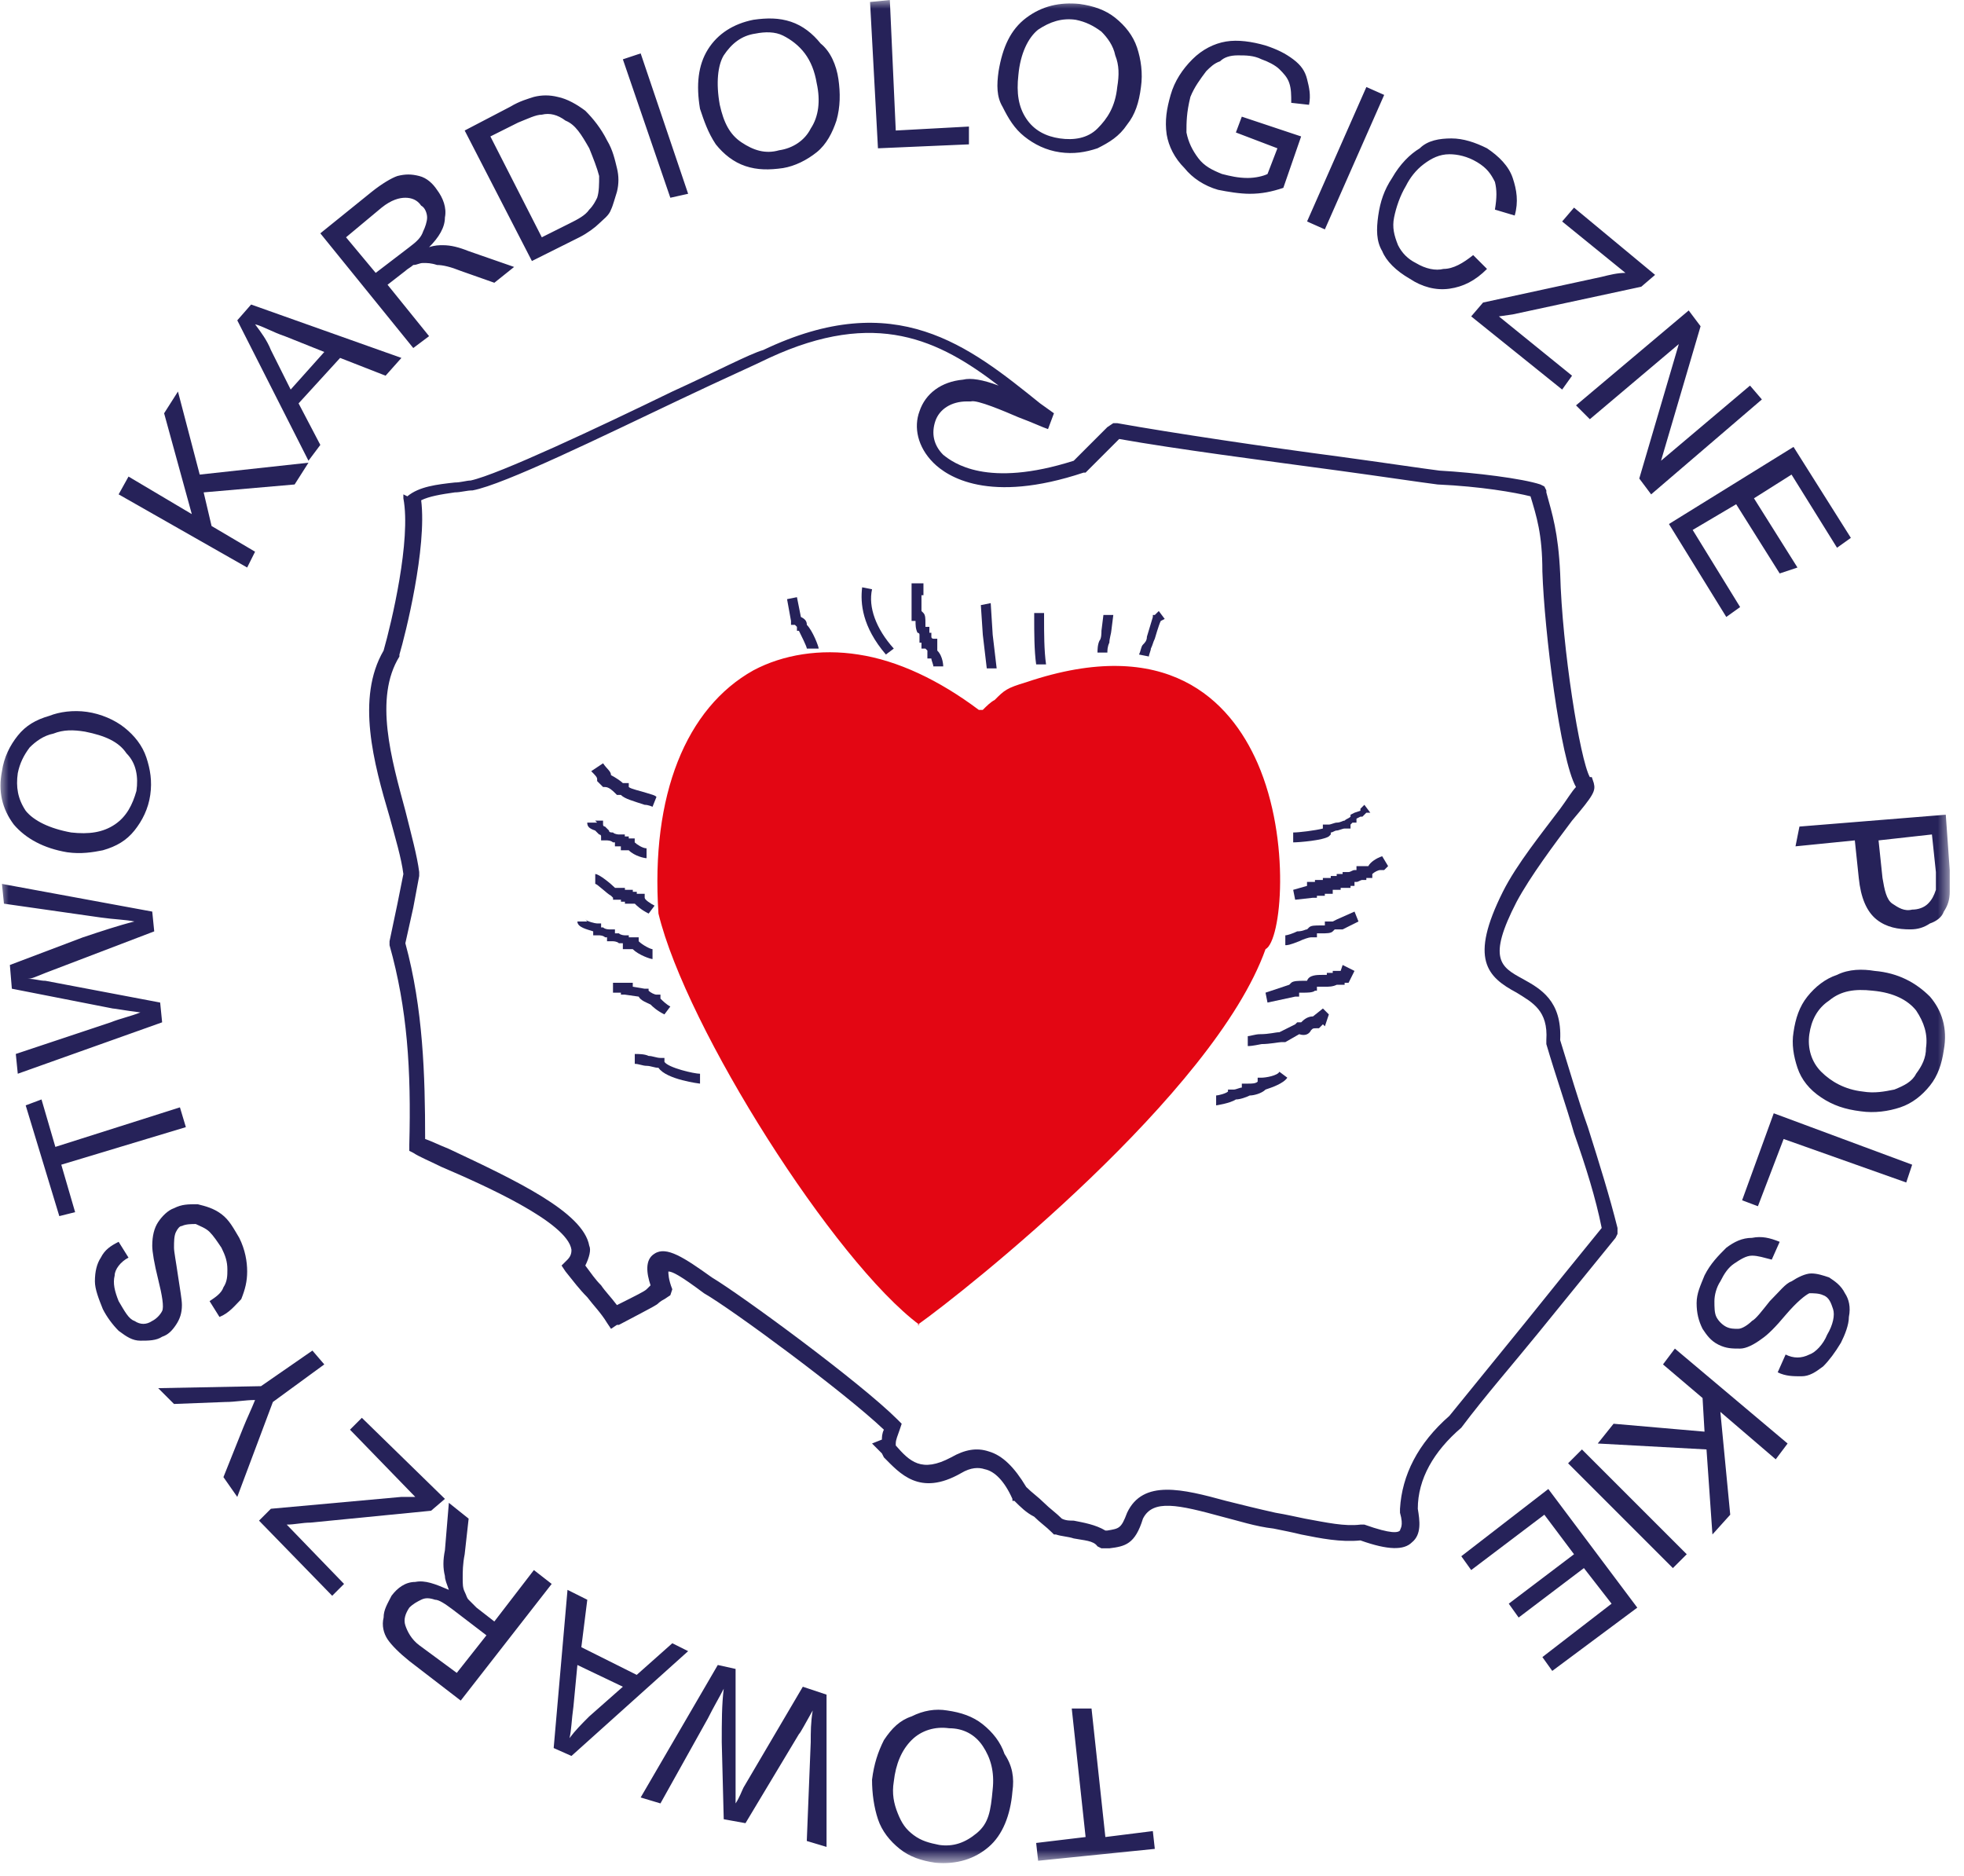 <?xml version="1.0" encoding="UTF-8"?> <svg xmlns="http://www.w3.org/2000/svg" width="112" height="107" viewBox="0 0 112 107" fill="none"><mask id="mask0_1243_420" style="mask-type:luminance" maskUnits="userSpaceOnUse" x="0" y="0" width="112" height="107"><path d="M111.3 0H0V106.226H111.3V0Z" fill="white"></path></mask><g mask="url(#mask0_1243_420)"><path d="M92.241 70.028C91.79 68.224 91.227 66.419 90.55 64.277C89.986 62.698 89.535 61.119 88.971 59.315C89.084 57.06 87.844 56.383 86.829 55.819C85.588 55.143 84.799 54.692 86.49 51.421C87.28 49.955 88.633 48.151 89.648 46.798C90.888 45.332 91.001 45.106 90.888 44.655L90.775 44.317H90.663C90.099 43.302 89.084 36.987 88.971 32.702C88.859 30.334 88.52 29.319 88.182 28.079V27.966L88.069 27.741L87.844 27.628C86.829 27.29 84.122 26.951 82.093 26.838C81.19 26.726 78.935 26.387 76.454 26.049C72.169 25.485 66.869 24.696 63.712 24.132H63.486L63.148 24.358C62.697 24.809 62.358 25.147 62.02 25.485C61.682 25.823 61.456 26.049 61.231 26.275C56.269 27.853 54.352 26.387 53.788 25.936C53.224 25.372 53.112 24.696 53.337 24.019C53.563 23.343 54.239 22.892 55.141 22.892H55.254H55.367C55.705 22.779 57.284 23.455 58.073 23.794C58.975 24.132 59.426 24.358 59.765 24.47L60.103 23.568L59.314 23.004C55.254 19.734 51.082 16.351 43.526 19.96C42.737 20.185 40.82 21.2 38.339 22.328C34.167 24.358 28.416 27.064 26.837 27.402C26.612 27.402 26.273 27.515 25.935 27.515C24.92 27.628 23.905 27.741 23.229 28.304L23.003 28.192V28.417C23.454 30.785 22.326 35.521 21.875 37.1C20.297 39.806 21.312 43.528 22.214 46.572C22.552 47.813 22.89 48.941 23.003 49.843L22.665 51.534L22.214 53.677V53.789V53.902C23.229 57.511 23.454 61.007 23.341 65.292V65.63L23.567 65.743C23.905 65.968 24.469 66.194 25.146 66.532C27.514 67.547 32.363 69.689 32.588 71.268C32.588 71.381 32.588 71.606 32.363 71.832L32.024 72.17L32.25 72.509C32.701 73.072 33.039 73.523 33.49 73.975C33.829 74.426 34.28 74.877 34.618 75.441L34.844 75.779L35.182 75.553H35.295C37.437 74.426 37.437 74.426 37.55 74.313C37.55 74.313 37.663 74.2 37.888 74.087L38.227 73.862L38.339 73.523C38.114 72.96 38.114 72.621 38.114 72.509C38.339 72.509 38.79 72.734 40.144 73.749C41.722 74.651 48.15 79.387 50.405 81.53C50.292 81.755 50.292 81.981 50.292 82.094L49.729 82.319L50.292 82.883L50.405 83.109C51.307 84.011 52.435 85.364 54.803 84.011C55.367 83.672 55.818 83.672 56.156 83.785C56.72 83.898 57.284 84.462 57.735 85.477V85.59H57.848C58.186 85.928 58.524 86.266 58.975 86.492C59.314 86.83 59.652 87.055 59.99 87.394L60.103 87.507H60.216C60.554 87.619 60.892 87.619 61.231 87.732C61.795 87.845 62.358 87.845 62.584 88.183L62.809 88.296H63.035C63.148 88.296 63.261 88.296 63.261 88.296C64.163 88.183 64.727 88.07 65.178 86.604C65.741 85.477 67.207 85.815 69.688 86.492C70.59 86.717 71.605 87.055 72.62 87.168C73.184 87.281 73.748 87.394 74.199 87.507C75.326 87.732 76.454 87.958 77.582 87.845C79.161 88.409 80.063 88.409 80.514 87.958C81.078 87.507 80.965 86.717 80.852 86.04C80.852 84.349 81.754 82.77 83.333 81.417C84.686 79.613 86.265 77.809 87.731 76.004C89.197 74.2 90.663 72.396 92.129 70.592L92.241 70.366V70.028ZM87.054 75.328C85.588 77.132 84.122 78.936 82.656 80.74C80.852 82.319 79.95 84.124 79.837 86.04V86.153V86.266C80.063 87.055 79.837 87.168 79.837 87.281C79.724 87.394 79.386 87.507 77.807 86.943H77.695H77.582C76.68 87.055 75.665 86.83 74.424 86.604C73.861 86.492 73.409 86.379 72.733 86.266C71.718 86.04 70.816 85.815 69.914 85.59C67.433 84.913 65.178 84.349 64.275 86.266C63.937 87.168 63.824 87.168 63.148 87.281H63.035C62.471 86.943 61.795 86.83 61.231 86.717C61.005 86.717 60.78 86.717 60.554 86.604C60.216 86.266 59.878 86.04 59.539 85.702C59.201 85.364 58.863 85.138 58.524 84.8C57.848 83.672 57.171 82.996 56.382 82.77C55.705 82.545 55.029 82.657 54.239 83.109C52.548 84.011 51.871 83.334 51.082 82.432V82.319C51.082 82.094 51.195 81.868 51.307 81.53L51.42 81.192L51.195 80.966C49.052 78.823 42.286 73.862 40.595 72.847C39.016 71.719 38.001 71.043 37.324 71.494C36.761 71.832 36.873 72.621 37.099 73.298C36.986 73.411 36.986 73.411 36.873 73.523C36.761 73.636 36.309 73.862 35.182 74.426C34.844 73.975 34.505 73.636 34.28 73.298C33.941 72.96 33.716 72.621 33.378 72.17C33.603 71.719 33.716 71.268 33.603 71.043C33.265 69.126 29.431 67.321 25.597 65.517C25.033 65.292 24.582 65.066 24.244 64.953C24.244 61.345 24.131 57.511 23.116 53.789L23.567 51.76L23.905 49.955V49.843V49.73C23.793 48.828 23.454 47.587 23.116 46.234C22.326 43.302 21.312 39.806 22.778 37.438V37.326C23.116 36.198 24.356 31.236 24.018 28.53C24.469 28.304 25.146 28.192 25.935 28.079C26.273 28.079 26.612 27.966 26.95 27.966C28.754 27.628 34.28 24.921 38.79 22.779C41.158 21.651 43.188 20.749 43.865 20.411C49.954 17.592 53.563 19.396 56.946 21.989C56.044 21.651 55.367 21.538 54.916 21.651C53.675 21.764 52.773 22.441 52.435 23.455C52.097 24.358 52.322 25.485 53.224 26.387C54.014 27.177 56.382 28.755 61.795 26.951H61.907L62.02 26.838C62.246 26.613 62.471 26.387 62.809 26.049C63.148 25.711 63.486 25.372 63.824 25.034C66.982 25.598 72.169 26.275 76.341 26.838C78.822 27.177 81.078 27.515 81.98 27.628C84.461 27.741 86.378 28.079 87.28 28.304C87.618 29.432 87.956 30.447 87.956 32.59C88.069 35.972 88.971 43.302 89.873 44.881C89.648 45.106 89.309 45.67 88.971 46.121C87.956 47.475 86.49 49.279 85.701 50.858C83.784 54.692 84.799 55.706 86.49 56.609C87.392 57.172 88.295 57.623 88.182 59.315V59.428V59.541C88.746 61.458 89.309 63.036 89.761 64.615C90.437 66.532 91.001 68.336 91.339 70.028C89.873 71.832 88.407 73.636 87.054 75.328Z" fill="#262259"></path></g><mask id="mask1_1243_420" style="mask-type:luminance" maskUnits="userSpaceOnUse" x="0" y="0" width="112" height="107"><path d="M111.3 0H0V106.226H111.3V0Z" fill="white"></path></mask><g mask="url(#mask1_1243_420)"><path d="M78.144 46.347L77.806 45.896L77.693 46.008L77.58 46.121V46.234L77.242 46.347L77.016 46.46V46.572C76.903 46.685 76.791 46.685 76.678 46.798C76.565 46.798 76.453 46.911 76.227 46.911C76.114 46.911 75.889 47.023 75.776 47.023H75.438C75.438 47.023 75.438 47.136 75.438 47.249C74.987 47.362 74.084 47.474 73.746 47.474V48.038C74.084 48.038 75.438 47.925 75.776 47.7L75.889 47.587V47.474C76.001 47.474 76.114 47.362 76.227 47.362C76.34 47.362 76.565 47.249 76.678 47.249H77.016C77.016 47.249 77.016 47.136 77.016 47.023L77.129 46.911H77.355C77.355 46.911 77.355 46.798 77.355 46.685L77.58 46.572H77.693L77.806 46.46L77.918 46.347H78.144Z" fill="#262259"></path></g><mask id="mask2_1243_420" style="mask-type:luminance" maskUnits="userSpaceOnUse" x="0" y="0" width="112" height="107"><path d="M111.3 0H0V106.226H111.3V0Z" fill="white"></path></mask><g mask="url(#mask2_1243_420)"><path d="M78.821 48.828C78.482 48.941 78.144 49.166 78.031 49.392H77.693H77.355V49.617H77.242C77.129 49.617 77.016 49.73 76.903 49.73H76.565V49.843H76.227V49.956H76.114H75.889V50.068H75.776H75.438V50.181H75.325H74.987V50.294H74.874H74.535V50.519L73.746 50.745L73.859 51.309L74.874 51.196H75.099V51.083H75.212H75.55V50.97H75.663H76.001V50.745H76.114H76.453V50.632H76.678H77.016V50.519H77.242V50.294H77.355C77.467 50.294 77.58 50.181 77.693 50.181H77.918V50.068H78.031H78.257V49.843C78.37 49.73 78.595 49.617 78.708 49.617H78.933L79.046 49.505L79.159 49.392L78.821 48.828Z" fill="#262259"></path></g><mask id="mask3_1243_420" style="mask-type:luminance" maskUnits="userSpaceOnUse" x="0" y="0" width="112" height="107"><path d="M111.3 0H0V106.226H111.3V0Z" fill="white"></path></mask><g mask="url(#mask3_1243_420)"><path d="M77.469 52.549L77.244 51.985L76.229 52.436L76.003 52.549H75.891H75.552V52.775H75.327C74.988 52.775 74.763 52.775 74.65 52.888L74.537 53C74.424 53 74.312 53.113 73.974 53.113C73.748 53.226 73.41 53.339 73.297 53.339V53.902C73.41 53.902 73.522 53.902 74.086 53.677C74.312 53.564 74.65 53.451 74.763 53.451H75.101C75.101 53.451 75.101 53.339 75.101 53.226C75.214 53.226 75.214 53.226 75.327 53.226C75.665 53.226 75.891 53.226 76.003 53.113L76.116 53H76.342H76.567L77.469 52.549Z" fill="#262259"></path></g><mask id="mask4_1243_420" style="mask-type:luminance" maskUnits="userSpaceOnUse" x="0" y="0" width="112" height="107"><path d="M111.3 0H0V106.226H111.3V0Z" fill="white"></path></mask><g mask="url(#mask4_1243_420)"><path d="M76.566 55.03L76.453 55.368H76.34H76.002V55.481H75.889H75.664V55.594C75.551 55.594 75.551 55.594 75.438 55.594C75.1 55.594 74.649 55.594 74.536 55.932C74.423 55.932 74.423 55.932 74.311 55.932C74.085 55.932 73.747 55.932 73.634 56.045L73.521 56.158L72.168 56.609L72.281 57.173L73.859 56.834H74.085V56.609H74.311C74.536 56.609 74.874 56.609 74.987 56.496H75.1V56.383V56.27C75.213 56.27 75.438 56.27 75.551 56.27C75.776 56.27 76.002 56.27 76.228 56.158H76.453H76.679V56.045H76.904L77.017 55.819L77.242 55.368L76.566 55.03Z" fill="#262259"></path></g><mask id="mask5_1243_420" style="mask-type:luminance" maskUnits="userSpaceOnUse" x="0" y="0" width="112" height="107"><path d="M111.3 0H0V106.226H111.3V0Z" fill="white"></path></mask><g mask="url(#mask5_1243_420)"><path d="M75.78 57.849L75.441 57.511L74.877 57.962C74.539 57.962 74.314 58.187 74.201 58.3C74.201 58.3 74.201 58.3 74.088 58.3H73.975L73.863 58.413L72.96 58.864C72.735 58.864 72.397 58.977 71.833 58.977C71.607 58.977 71.269 59.09 71.156 59.09V59.653C71.269 59.653 71.382 59.653 71.946 59.541C72.397 59.541 72.96 59.428 73.073 59.428H73.186H73.299L74.088 58.977C74.427 59.09 74.652 58.977 74.765 58.751C74.877 58.638 74.877 58.638 75.103 58.638H75.216L75.329 58.526L75.441 58.413L75.554 58.526L75.78 57.849Z" fill="#262259"></path></g><mask id="mask6_1243_420" style="mask-type:luminance" maskUnits="userSpaceOnUse" x="0" y="0" width="112" height="107"><path d="M111.3 0H0V106.226H111.3V0Z" fill="white"></path></mask><g mask="url(#mask6_1243_420)"><path d="M73.411 61.457L72.96 61.119C72.847 61.345 72.171 61.457 71.945 61.457H71.72C71.72 61.457 71.72 61.57 71.72 61.683C71.607 61.796 71.381 61.796 71.156 61.796H70.817V62.021C70.705 62.021 70.479 62.134 70.367 62.134H70.028V62.247C69.915 62.36 69.464 62.472 69.352 62.472V63.036C69.352 63.036 70.141 62.923 70.479 62.698C70.705 62.698 71.043 62.585 71.269 62.472C71.494 62.472 71.945 62.36 72.171 62.134C72.509 62.021 73.186 61.796 73.411 61.457Z" fill="#262259"></path></g><mask id="mask7_1243_420" style="mask-type:luminance" maskUnits="userSpaceOnUse" x="0" y="0" width="112" height="107"><path d="M111.3 0H0V106.226H111.3V0Z" fill="white"></path></mask><g mask="url(#mask7_1243_420)"><path d="M66.419 35.296L66.081 34.845L65.855 35.07H65.743V35.183L65.404 36.311C65.404 36.536 65.291 36.649 65.179 36.762C65.066 36.874 65.066 37.1 64.953 37.326L65.517 37.438C65.517 37.326 65.63 37.1 65.63 36.987C65.743 36.762 65.743 36.649 65.855 36.423C65.855 36.423 66.081 35.634 66.194 35.409L66.419 35.296Z" fill="#262259"></path></g><mask id="mask8_1243_420" style="mask-type:luminance" maskUnits="userSpaceOnUse" x="0" y="0" width="112" height="107"><path d="M111.3 0H0V106.226H111.3V0Z" fill="white"></path></mask><g mask="url(#mask8_1243_420)"><path d="M63.15 37.213C63.15 37.1 63.15 36.875 63.263 36.649C63.263 36.423 63.375 36.085 63.375 35.972L63.488 35.07H62.924L62.812 35.972C62.812 36.085 62.812 36.423 62.699 36.536C62.586 36.762 62.586 37.1 62.586 37.213H63.15Z" fill="#262259"></path></g><mask id="mask9_1243_420" style="mask-type:luminance" maskUnits="userSpaceOnUse" x="0" y="0" width="112" height="107"><path d="M111.3 0H0V106.226H111.3V0Z" fill="white"></path></mask><g mask="url(#mask9_1243_420)"><path d="M59.653 37.889C59.54 37.1 59.54 36.085 59.54 35.296V34.958H58.977V35.183C58.977 36.085 58.977 37.1 59.089 37.889H59.653Z" fill="#262259"></path></g><mask id="mask10_1243_420" style="mask-type:luminance" maskUnits="userSpaceOnUse" x="0" y="0" width="112" height="107"><path d="M111.3 0H0V106.226H111.3V0Z" fill="white"></path></mask><g mask="url(#mask10_1243_420)"><path d="M56.836 38.115L56.61 36.198L56.497 34.394L55.934 34.507L56.046 36.198L56.272 38.115H56.836Z" fill="#262259"></path></g><mask id="mask11_1243_420" style="mask-type:luminance" maskUnits="userSpaceOnUse" x="0" y="0" width="112" height="107"><path d="M111.3 0H0V106.226H111.3V0Z" fill="white"></path></mask><g mask="url(#mask11_1243_420)"><path d="M53.789 38.002C53.789 38.002 53.789 37.438 53.45 37.1V36.762V36.424H53.225C53.225 36.424 53.112 36.424 53.112 36.311V36.198V36.085H52.999V35.747H52.774C52.774 35.634 52.774 35.521 52.774 35.521C52.774 35.296 52.774 35.07 52.661 34.958L52.548 34.845V33.943H52.661V33.604V33.266H52.097H51.984V33.604V35.07V35.409H52.21C52.21 35.634 52.21 35.86 52.323 36.085C52.323 36.085 52.435 36.085 52.435 36.198V36.311V36.649H52.548V36.987H52.774C52.774 36.987 52.774 36.987 52.886 37.1V37.213V37.551H53.112C53.112 37.664 53.225 37.889 53.225 38.002H53.789Z" fill="#262259"></path></g><mask id="mask12_1243_420" style="mask-type:luminance" maskUnits="userSpaceOnUse" x="0" y="0" width="112" height="107"><path d="M111.3 0H0V106.226H111.3V0Z" fill="white"></path></mask><g mask="url(#mask12_1243_420)"><path d="M50.97 36.987C49.955 35.859 49.504 34.619 49.73 33.604L49.166 33.492C49.053 34.394 49.166 35.747 50.519 37.325L50.97 36.987Z" fill="#262259"></path></g><mask id="mask13_1243_420" style="mask-type:luminance" maskUnits="userSpaceOnUse" x="0" y="0" width="112" height="107"><path d="M111.3 0H0V106.226H111.3V0Z" fill="white"></path></mask><g mask="url(#mask13_1243_420)"><path d="M46.687 36.987C46.687 36.875 46.349 35.972 46.011 35.634C46.011 35.409 45.898 35.296 45.672 35.183L45.447 34.055L44.883 34.168L45.108 35.409V35.634H45.334L45.447 35.747V35.972H45.559C45.672 36.198 46.011 36.875 46.011 36.987H46.687Z" fill="#262259"></path></g><mask id="mask14_1243_420" style="mask-type:luminance" maskUnits="userSpaceOnUse" x="0" y="0" width="112" height="107"><path d="M111.3 0H0V106.226H111.3V0Z" fill="white"></path></mask><g mask="url(#mask14_1243_420)"><path d="M36.872 45.219C36.534 45.107 35.97 44.994 35.857 44.881V44.656H35.632H35.519C35.406 44.543 35.068 44.317 34.843 44.204C34.843 43.979 34.617 43.866 34.391 43.528L33.715 43.979C33.94 44.204 34.053 44.317 34.053 44.43V44.543L34.166 44.656L34.279 44.768L34.391 44.881H34.504C34.73 44.881 34.955 45.107 35.068 45.219L35.181 45.332H35.294H35.406C35.632 45.558 36.083 45.67 36.76 45.896C36.985 45.896 37.211 46.009 37.211 46.009L37.436 45.445C37.323 45.332 37.211 45.332 36.872 45.219Z" fill="#262259"></path></g><mask id="mask15_1243_420" style="mask-type:luminance" maskUnits="userSpaceOnUse" x="0" y="0" width="112" height="107"><path d="M111.3 0H0V106.226H111.3V0Z" fill="white"></path></mask><g mask="url(#mask15_1243_420)"><path d="M36.195 48.038V47.813H35.856V47.7H35.631V47.587H35.292C35.292 47.587 35.067 47.587 34.954 47.474C34.842 47.474 34.729 47.474 34.729 47.362C34.616 47.249 34.616 47.249 34.503 47.136C34.503 47.136 34.39 47.136 34.39 47.023V46.798H34.052H33.939L34.052 46.911H33.488C33.488 47.136 33.601 47.249 33.939 47.362C34.052 47.474 34.052 47.474 34.165 47.587C34.165 47.587 34.278 47.587 34.278 47.7V47.925H34.616C34.616 47.925 34.842 47.925 34.954 48.038C35.067 48.038 35.067 48.038 35.067 48.038V48.264H35.405V48.489H35.744H35.856C36.195 48.828 36.758 48.94 36.871 48.94V48.377C36.646 48.377 36.307 48.151 36.195 48.038Z" fill="#262259"></path></g><mask id="mask16_1243_420" style="mask-type:luminance" maskUnits="userSpaceOnUse" x="0" y="0" width="112" height="107"><path d="M111.3 0H0V106.226H111.3V0Z" fill="white"></path></mask><g mask="url(#mask16_1243_420)"><path d="M36.652 50.97H36.313V50.857H36.088V50.745H35.75H35.637V50.632H35.298H35.073C34.847 50.406 34.171 49.843 33.945 49.843V50.406C34.058 50.406 34.622 50.97 34.847 51.083L34.96 51.196V51.309H35.298H35.411V51.421H35.637V51.534H36.088H36.201C36.313 51.647 36.539 51.872 36.99 52.098L37.328 51.647C37.103 51.534 36.764 51.309 36.764 51.196V50.97H36.652Z" fill="#262259"></path></g><mask id="mask17_1243_420" style="mask-type:luminance" maskUnits="userSpaceOnUse" x="0" y="0" width="112" height="107"><path d="M111.3 0H0V106.226H111.3V0Z" fill="white"></path></mask><g mask="url(#mask17_1243_420)"><path d="M36.422 53.677V53.451H36.196H35.858V53.338H35.632C35.632 53.338 35.407 53.338 35.294 53.226C35.181 53.226 35.181 53.226 35.068 53.226V53H34.73C34.73 53 34.505 53 34.392 52.887C34.279 52.887 34.279 52.887 34.279 52.887V52.662H34.053C33.941 52.662 33.49 52.549 33.377 52.436L33.49 52.549H32.926C32.926 52.887 33.49 53 33.828 53.113V53.338H34.166C34.166 53.338 34.392 53.338 34.505 53.451C34.617 53.451 34.617 53.451 34.617 53.451V53.677H34.956C34.956 53.677 35.181 53.677 35.294 53.789C35.407 53.789 35.407 53.789 35.519 53.789V54.128H35.858H36.083C36.422 54.466 37.098 54.692 37.211 54.692V54.128C37.098 54.128 36.647 53.902 36.422 53.677Z" fill="#262259"></path></g><mask id="mask18_1243_420" style="mask-type:luminance" maskUnits="userSpaceOnUse" x="0" y="0" width="112" height="107"><path d="M111.3 0H0V106.226H111.3V0Z" fill="white"></path></mask><g mask="url(#mask18_1243_420)"><path d="M37.663 56.947V56.721H37.438C37.325 56.721 37.1 56.608 36.987 56.496V56.383H36.761L36.085 56.27V56.045H35.746H34.957V56.608H35.408V56.721H35.634L36.423 56.834C36.536 57.06 36.874 57.172 37.1 57.285C37.212 57.398 37.438 57.623 37.889 57.849L38.227 57.398C38.002 57.285 37.776 57.06 37.663 56.947Z" fill="#262259"></path></g><mask id="mask19_1243_420" style="mask-type:luminance" maskUnits="userSpaceOnUse" x="0" y="0" width="112" height="107"><path d="M111.3 0H0V106.226H111.3V0Z" fill="white"></path></mask><g mask="url(#mask19_1243_420)"><path d="M37.891 60.556V60.33H37.665C37.44 60.33 37.214 60.217 36.989 60.217C36.763 60.105 36.425 60.105 36.199 60.105V60.668C36.425 60.668 36.65 60.781 36.876 60.781C37.101 60.781 37.327 60.894 37.552 60.894C38.004 61.571 39.92 61.796 39.92 61.796V61.232C39.582 61.232 38.116 60.894 37.891 60.556Z" fill="#262259"></path></g><mask id="mask20_1243_420" style="mask-type:luminance" maskUnits="userSpaceOnUse" x="0" y="0" width="112" height="107"><path d="M111.3 0H0V106.226H111.3V0Z" fill="white"></path></mask><g mask="url(#mask20_1243_420)"><path fill-rule="evenodd" clip-rule="evenodd" d="M62.246 97.43L63.035 104.76L65.742 104.421L65.855 105.436L59.201 106.113L59.089 105.098L61.908 104.76L61.118 97.43H62.246ZM57.735 102.166C57.623 103.519 57.172 104.647 56.382 105.323C55.593 106 54.578 106.338 53.337 106.226C52.548 106.113 51.871 105.887 51.308 105.436C50.744 104.985 50.293 104.421 50.067 103.745C49.842 103.068 49.729 102.279 49.729 101.489C49.842 100.587 50.067 99.911 50.406 99.234C50.857 98.557 51.308 98.106 51.984 97.881C52.661 97.543 53.337 97.43 54.014 97.543C54.803 97.655 55.48 97.881 56.044 98.332C56.608 98.783 57.059 99.347 57.284 100.023C57.735 100.7 57.848 101.377 57.735 102.166ZM56.608 102.053C56.72 101.038 56.495 100.249 56.044 99.572C55.593 98.896 54.916 98.557 54.127 98.557C53.337 98.445 52.548 98.67 51.984 99.234C51.42 99.798 51.082 100.587 50.969 101.602C50.857 102.279 50.969 102.843 51.195 103.406C51.42 103.97 51.646 104.309 52.097 104.647C52.548 104.985 52.999 105.098 53.563 105.211C54.352 105.323 55.029 105.098 55.706 104.534C56.382 103.97 56.495 103.294 56.608 102.053ZM47.135 96.64V105.323L46.008 104.985L46.233 99.347C46.233 98.783 46.233 98.219 46.346 97.543C45.895 98.332 45.669 98.783 45.557 98.896L42.512 103.97L41.272 103.745L41.159 99.347C41.159 98.219 41.159 97.204 41.272 96.302C41.046 96.753 40.708 97.317 40.369 97.994L37.663 102.843L36.535 102.504L40.933 94.949L41.948 95.174V101.828V102.843C42.174 102.504 42.286 102.166 42.399 101.94L45.782 96.189L47.135 96.64ZM39.242 94.16L32.589 100.136L31.574 99.685L32.363 90.664L33.491 91.228L33.152 93.934L36.31 95.513L38.34 93.709L39.242 94.16ZM35.52 96.189L32.927 94.949L32.701 97.317C32.589 98.106 32.589 98.67 32.476 99.121C32.814 98.67 33.152 98.332 33.603 97.881L35.52 96.189ZM31.461 90.326L26.274 96.979L23.342 94.723C22.778 94.272 22.327 93.821 22.101 93.483C21.876 93.145 21.763 92.694 21.876 92.243C21.876 91.791 22.101 91.453 22.327 91.002C22.665 90.551 23.116 90.213 23.68 90.213C24.244 90.1 24.808 90.326 25.597 90.664C25.484 90.326 25.372 90.1 25.372 89.874C25.259 89.423 25.259 88.972 25.372 88.409L25.597 85.702L26.725 86.604L26.499 88.634C26.386 89.198 26.386 89.649 26.386 89.987C26.386 90.326 26.386 90.551 26.499 90.777C26.612 91.002 26.612 91.115 26.725 91.228C26.837 91.34 26.95 91.453 27.176 91.679L28.191 92.468L30.446 89.536L31.461 90.326ZM27.74 93.257L25.823 91.791C25.372 91.453 25.033 91.228 24.808 91.228C24.469 91.115 24.244 91.115 24.018 91.228C23.793 91.34 23.567 91.453 23.342 91.679C23.116 92.017 23.003 92.355 23.116 92.694C23.229 93.032 23.454 93.483 23.905 93.821L26.048 95.4L27.74 93.257ZM25.372 85.477L24.582 86.153L17.703 86.83C17.252 86.83 16.801 86.943 16.35 86.943L19.62 90.326L18.944 91.002L14.771 86.717L15.448 86.04L22.891 85.364H23.68L19.959 81.53L20.635 80.853L25.372 85.477ZM18.493 77.808L15.561 79.951L13.531 85.364L12.742 84.236L13.869 81.417C14.095 80.853 14.32 80.402 14.546 79.838C13.982 79.838 13.418 79.951 12.854 79.951L9.923 80.064L9.02 79.162L14.884 79.049L17.816 77.019L18.493 77.808ZM12.516 75.102L11.952 74.2C12.291 73.975 12.629 73.749 12.742 73.411C12.967 73.072 12.967 72.734 12.967 72.396C12.967 71.945 12.854 71.606 12.629 71.155C12.403 70.817 12.178 70.479 11.952 70.253C11.727 70.028 11.389 69.915 11.163 69.802C10.937 69.802 10.599 69.802 10.374 69.915C10.261 69.915 10.148 70.028 10.035 70.253C9.923 70.479 9.923 70.817 9.923 71.155C9.923 71.381 10.035 71.945 10.148 72.734C10.261 73.523 10.374 74.087 10.374 74.425C10.374 74.877 10.261 75.215 10.035 75.553C9.81 75.891 9.584 76.117 9.246 76.23C8.908 76.455 8.457 76.455 8.006 76.455C7.554 76.455 7.216 76.23 6.765 75.891C6.427 75.553 6.089 75.102 5.863 74.651C5.637 74.087 5.412 73.523 5.412 73.072C5.412 72.508 5.525 72.057 5.75 71.719C5.976 71.268 6.314 71.043 6.765 70.817L7.329 71.719C6.878 71.945 6.54 72.396 6.54 72.734C6.427 73.185 6.54 73.636 6.765 74.2C7.103 74.764 7.329 75.215 7.667 75.328C8.006 75.553 8.344 75.553 8.682 75.328C8.908 75.215 9.133 74.989 9.246 74.764C9.359 74.538 9.246 73.862 9.02 72.96C8.795 72.057 8.682 71.381 8.682 71.043C8.682 70.479 8.795 70.028 9.02 69.689C9.246 69.351 9.584 69.013 9.923 68.9C10.374 68.674 10.712 68.674 11.276 68.674C11.727 68.787 12.178 68.9 12.629 69.238C13.08 69.577 13.306 70.028 13.644 70.591C13.982 71.268 14.095 71.945 14.095 72.508C14.095 73.072 13.982 73.523 13.757 74.087C13.418 74.425 13.08 74.877 12.516 75.102ZM10.599 64.277L3.495 66.419L4.284 69.126L3.382 69.351L1.465 63.036L2.367 62.698L3.157 65.404L10.261 63.149L10.599 64.277ZM9.246 58.3L1.014 61.232L0.901 60.104L6.314 58.3C6.878 58.075 7.442 57.962 8.006 57.736C7.103 57.623 6.54 57.511 6.427 57.511L0.676 56.383L0.563 55.03L4.735 53.451C5.75 53.113 6.765 52.775 7.667 52.549C7.103 52.436 6.54 52.436 5.75 52.323L0.225 51.534L0.112 50.406L8.682 51.985L8.795 53.113L2.593 55.481C2.029 55.706 1.803 55.819 1.578 55.819C2.029 55.819 2.254 55.932 2.593 55.932L9.133 57.172L9.246 58.3ZM3.833 48.602C2.48 48.377 1.465 47.813 0.789 47.023C0.112 46.121 -0.114 45.106 0.112 43.979C0.225 43.189 0.563 42.513 1.014 41.949C1.465 41.385 2.029 41.047 2.818 40.821C3.382 40.596 4.171 40.483 4.961 40.596C5.75 40.709 6.54 41.047 7.103 41.498C7.667 41.949 8.118 42.513 8.344 43.189C8.569 43.866 8.682 44.543 8.569 45.332C8.457 46.121 8.118 46.798 7.667 47.362C7.216 47.925 6.652 48.264 5.863 48.489C5.299 48.602 4.623 48.715 3.833 48.602ZM4.059 47.474C5.074 47.587 5.863 47.474 6.54 47.023C7.216 46.572 7.554 45.896 7.78 45.106C7.893 44.317 7.78 43.528 7.216 42.964C6.765 42.287 5.976 41.949 4.848 41.723C4.171 41.611 3.608 41.611 3.044 41.836C2.48 41.949 2.029 42.287 1.691 42.626C1.352 43.077 1.127 43.528 1.014 44.092C0.901 44.881 1.014 45.557 1.465 46.234C1.916 46.798 2.818 47.249 4.059 47.474ZM14.095 32.364L6.765 28.192L7.329 27.177L10.938 29.319L9.359 23.568L10.148 22.328L11.389 27.064L17.591 26.387L16.801 27.628L11.614 28.079L12.065 29.996L14.546 31.462L14.095 32.364ZM17.591 26.274L13.531 18.268L14.32 17.366L22.891 20.411L21.988 21.425L19.395 20.411L17.027 23.004L18.267 25.372L17.591 26.274ZM16.576 22.215L18.493 20.072L16.237 19.17C15.561 18.945 14.997 18.606 14.546 18.494C14.884 18.945 15.223 19.396 15.448 19.96L16.576 22.215ZM23.567 19.847L18.267 13.306L21.199 10.938C21.763 10.487 22.327 10.149 22.665 10.036C23.116 9.923 23.454 9.923 23.905 10.036C24.357 10.149 24.695 10.487 24.92 10.825C25.259 11.277 25.484 11.84 25.372 12.404C25.372 12.968 25.033 13.532 24.469 14.096C24.808 13.983 25.033 13.983 25.259 13.983C25.71 13.983 26.161 14.096 26.725 14.321L29.318 15.223L28.191 16.125L26.274 15.449C25.71 15.223 25.259 15.111 24.92 15.111C24.582 14.998 24.357 14.998 24.131 14.998C23.905 14.998 23.793 15.111 23.567 15.111C23.454 15.223 23.229 15.336 23.116 15.449L22.101 16.238L24.469 19.17L23.567 19.847ZM21.425 15.562L23.342 14.096C23.793 13.757 24.018 13.532 24.131 13.194C24.244 12.968 24.357 12.63 24.357 12.404C24.357 12.179 24.244 11.84 24.018 11.728C23.793 11.389 23.454 11.277 23.116 11.277C22.778 11.277 22.327 11.389 21.763 11.84L19.733 13.532L21.425 15.562ZM30.333 14.885L26.499 7.443L29.093 6.089C29.657 5.751 30.108 5.638 30.446 5.526C30.897 5.413 31.348 5.413 31.799 5.526C32.363 5.638 32.927 5.977 33.378 6.315C33.829 6.766 34.28 7.33 34.618 8.006C34.957 8.57 35.069 9.134 35.182 9.585C35.295 10.036 35.295 10.487 35.182 10.938C35.069 11.277 34.957 11.728 34.844 11.953C34.731 12.291 34.393 12.517 34.167 12.743C33.942 12.968 33.491 13.306 33.04 13.532L30.333 14.885ZM30.897 13.532L32.476 12.743C32.927 12.517 33.378 12.291 33.603 11.953C33.829 11.728 33.942 11.502 34.054 11.277C34.167 10.938 34.167 10.487 34.167 10.036C34.054 9.585 33.829 9.021 33.603 8.457C33.152 7.668 32.814 7.104 32.25 6.879C31.799 6.54 31.348 6.428 30.897 6.54C30.559 6.54 30.108 6.766 29.544 6.991L27.965 7.781L30.897 13.532ZM38.227 11.277L35.52 3.383L36.535 3.045L39.242 11.051L38.227 11.277ZM39.918 6.202C39.693 4.849 39.806 3.721 40.369 2.819C40.933 1.917 41.835 1.353 42.963 1.128C43.752 1.015 44.429 1.015 45.105 1.24C45.782 1.466 46.346 1.917 46.797 2.481C47.361 2.932 47.699 3.721 47.812 4.511C47.925 5.3 47.925 6.089 47.699 6.879C47.474 7.555 47.135 8.232 46.572 8.683C46.008 9.134 45.331 9.472 44.654 9.585C43.865 9.698 43.188 9.698 42.512 9.472C41.835 9.247 41.272 8.796 40.82 8.232C40.369 7.555 40.144 6.879 39.918 6.202ZM41.046 5.977C41.272 6.991 41.61 7.668 42.286 8.119C42.963 8.57 43.64 8.796 44.429 8.57C45.218 8.457 45.895 8.006 46.233 7.33C46.684 6.653 46.797 5.751 46.572 4.736C46.459 4.06 46.233 3.496 45.895 3.045C45.557 2.594 45.105 2.255 44.654 2.03C44.203 1.804 43.64 1.804 43.076 1.917C42.286 2.03 41.723 2.481 41.272 3.157C40.933 3.721 40.82 4.736 41.046 5.977ZM50.067 8.457L49.616 0.113L50.744 0L51.082 7.443L55.255 7.217V8.232L50.067 8.457ZM56.946 4.06C57.172 2.706 57.623 1.691 58.525 1.015C59.427 0.338 60.442 0.113 61.569 0.226C62.359 0.338 63.035 0.564 63.599 1.015C64.163 1.466 64.614 2.03 64.84 2.706C65.065 3.383 65.178 4.172 65.065 4.962C64.952 5.864 64.727 6.54 64.276 7.104C63.825 7.781 63.261 8.119 62.584 8.457C61.908 8.683 61.231 8.796 60.442 8.683C59.652 8.57 58.976 8.232 58.412 7.781C57.848 7.33 57.51 6.766 57.172 6.089C56.833 5.526 56.833 4.849 56.946 4.06ZM58.074 4.285C57.961 5.3 58.074 6.089 58.525 6.766C58.976 7.443 59.652 7.781 60.442 7.894C61.231 8.006 62.02 7.894 62.584 7.33C63.148 6.766 63.599 6.089 63.712 4.962C63.825 4.285 63.825 3.721 63.599 3.157C63.486 2.594 63.148 2.143 62.81 1.804C62.359 1.466 61.908 1.24 61.344 1.128C60.554 1.015 59.878 1.24 59.201 1.691C58.637 2.143 58.186 3.045 58.074 4.285ZM70.478 7.555L70.816 6.653L74.199 7.781L73.184 10.713C72.508 10.938 71.944 11.051 71.267 11.051C70.703 11.051 70.027 10.938 69.463 10.825C68.674 10.6 67.997 10.149 67.546 9.585C66.982 9.021 66.644 8.345 66.531 7.668C66.418 6.879 66.531 6.202 66.757 5.413C66.982 4.623 67.433 3.947 67.997 3.383C68.561 2.819 69.237 2.481 69.914 2.368C70.591 2.255 71.38 2.368 72.169 2.594C72.846 2.819 73.297 3.045 73.748 3.383C74.199 3.721 74.425 4.06 74.537 4.511C74.65 4.962 74.763 5.413 74.65 5.977L73.635 5.864C73.635 5.413 73.635 5.074 73.523 4.736C73.41 4.398 73.184 4.172 72.959 3.947C72.733 3.721 72.282 3.496 71.944 3.383C71.493 3.157 71.042 3.157 70.591 3.157C70.14 3.157 69.801 3.27 69.576 3.496C69.237 3.609 69.012 3.834 68.786 4.06C68.448 4.511 68.11 4.962 67.884 5.526C67.659 6.428 67.659 6.991 67.659 7.555C67.772 8.119 67.997 8.57 68.335 9.021C68.674 9.472 69.125 9.698 69.689 9.923C70.14 10.036 70.591 10.149 71.154 10.149C71.606 10.149 72.057 10.036 72.282 9.923L72.846 8.457L70.478 7.555ZM74.537 12.63L77.92 4.962L78.935 5.413L75.552 13.081L74.537 12.63ZM84.01 14.547L84.799 15.336C84.123 16.013 83.446 16.351 82.657 16.464C81.867 16.577 81.078 16.351 80.401 15.9C79.612 15.449 79.048 14.885 78.823 14.321C78.484 13.757 78.484 13.081 78.597 12.291C78.71 11.502 78.935 10.825 79.386 10.149C79.837 9.36 80.401 8.796 80.965 8.457C81.416 8.006 82.093 7.894 82.769 7.894C83.446 7.894 84.123 8.119 84.799 8.457C85.476 8.909 86.04 9.472 86.265 10.149C86.491 10.825 86.603 11.502 86.378 12.291L85.25 11.953C85.363 11.277 85.363 10.825 85.25 10.374C85.025 9.923 84.799 9.585 84.235 9.247C83.671 8.909 83.108 8.796 82.657 8.796C82.093 8.796 81.642 9.021 81.191 9.36C80.74 9.698 80.401 10.149 80.176 10.6C79.837 11.164 79.612 11.84 79.499 12.404C79.386 12.968 79.499 13.419 79.725 13.983C79.95 14.434 80.288 14.772 80.74 14.998C81.303 15.336 81.867 15.449 82.318 15.336C82.882 15.336 83.446 14.998 84.01 14.547ZM83.897 18.043L84.574 17.253L91.34 15.787C91.791 15.675 92.242 15.562 92.693 15.562L89.084 12.63L89.761 11.84L94.384 15.675L93.595 16.351L86.265 17.93L85.476 18.043L89.648 21.425L89.084 22.215L83.897 18.043ZM89.874 23.117L96.301 17.704L96.978 18.606L94.723 26.274L99.797 21.989L100.474 22.779L94.159 28.192L93.482 27.289L95.737 19.621L90.663 23.906L89.874 23.117ZM95.174 29.883L102.278 25.485L105.548 30.672L104.759 31.236L102.165 27.064L100.023 28.417L102.503 32.364L101.489 32.702L99.008 28.755L96.527 30.221L99.233 34.619L98.444 35.183L95.174 29.883ZM102.616 47.136L110.961 46.46L111.186 49.617C111.186 50.181 111.186 50.632 111.186 50.857C111.186 51.309 111.074 51.647 110.848 51.985C110.735 52.323 110.397 52.549 110.059 52.662C109.72 52.887 109.382 53 108.931 53C108.254 53 107.578 52.887 107.014 52.436C106.45 51.985 106.112 51.196 105.999 50.068L105.774 47.925L102.391 48.264L102.616 47.136ZM107.127 47.925L107.352 50.068C107.465 50.745 107.578 51.309 107.916 51.534C108.254 51.76 108.593 51.985 109.044 51.872C109.382 51.872 109.72 51.76 109.946 51.534C110.171 51.309 110.284 51.083 110.397 50.745C110.397 50.519 110.397 50.181 110.397 49.73L110.171 47.587L107.127 47.925ZM106.901 55.368C108.254 55.481 109.269 56.045 110.059 56.834C110.735 57.623 111.074 58.638 110.848 59.879C110.735 60.668 110.51 61.345 110.059 61.908C109.608 62.472 109.044 62.923 108.367 63.149C107.691 63.374 106.901 63.487 106.112 63.374C105.21 63.262 104.533 63.036 103.857 62.585C103.18 62.134 102.729 61.57 102.503 60.894C102.278 60.217 102.165 59.54 102.278 58.864C102.391 58.075 102.616 57.398 103.067 56.834C103.518 56.27 104.082 55.819 104.759 55.594C105.435 55.255 106.225 55.255 106.901 55.368ZM106.789 56.496C105.774 56.383 104.984 56.496 104.308 57.06C103.631 57.511 103.293 58.187 103.18 58.977C103.067 59.766 103.293 60.555 103.857 61.119C104.42 61.683 105.21 62.134 106.225 62.247C106.901 62.36 107.465 62.247 108.029 62.134C108.593 61.908 109.044 61.683 109.269 61.232C109.608 60.781 109.833 60.33 109.833 59.766C109.946 58.977 109.72 58.3 109.269 57.623C108.818 57.06 108.029 56.608 106.789 56.496ZM101.15 63.487L109.044 66.419L108.706 67.434L101.714 64.953L100.248 68.787L99.346 68.449L101.15 63.487ZM101.489 70.817L101.037 71.832C100.586 71.719 100.248 71.606 99.91 71.606C99.572 71.606 99.233 71.832 98.895 72.057C98.557 72.283 98.331 72.621 98.106 73.072C97.88 73.411 97.767 73.862 97.767 74.2C97.767 74.538 97.767 74.877 97.88 75.102C97.993 75.328 98.218 75.553 98.444 75.666C98.669 75.779 98.895 75.779 99.12 75.779C99.346 75.779 99.684 75.553 99.91 75.328C100.135 75.215 100.474 74.764 100.925 74.2C101.489 73.636 101.827 73.185 102.165 73.072C102.503 72.847 102.954 72.621 103.293 72.621C103.631 72.621 103.969 72.734 104.308 72.847C104.646 73.072 104.984 73.298 105.21 73.749C105.435 74.087 105.548 74.538 105.435 75.102C105.435 75.553 105.21 76.117 104.984 76.568C104.646 77.132 104.308 77.583 103.969 77.921C103.518 78.26 103.18 78.485 102.729 78.485C102.278 78.485 101.827 78.485 101.376 78.26L101.827 77.245C102.278 77.47 102.729 77.47 103.18 77.245C103.518 77.132 103.969 76.681 104.195 76.117C104.533 75.553 104.646 74.989 104.533 74.651C104.42 74.313 104.308 73.975 103.969 73.862C103.744 73.749 103.406 73.749 103.18 73.749C102.954 73.862 102.503 74.2 101.827 74.989C101.263 75.666 100.812 76.117 100.474 76.343C100.023 76.681 99.572 76.906 99.233 76.906C98.782 76.906 98.444 76.906 97.993 76.681C97.542 76.455 97.316 76.117 97.091 75.779C96.865 75.328 96.752 74.877 96.752 74.313C96.752 73.749 96.978 73.298 97.203 72.734C97.542 72.057 97.993 71.606 98.444 71.155C98.895 70.817 99.346 70.591 99.91 70.591C100.474 70.479 100.925 70.591 101.489 70.817ZM95.512 76.906L101.94 82.319L101.263 83.221L98.106 80.515L98.669 86.379L97.654 87.506L97.316 82.657L91.114 82.319L92.016 81.192L97.203 81.643L97.091 79.725L94.835 77.808L95.512 76.906ZM90.212 82.657L96.189 88.634L95.399 89.423L89.423 83.447L90.212 82.657ZM88.295 84.913L93.369 91.679L88.52 95.287L87.957 94.498L91.903 91.453L90.325 89.423L86.603 92.243L86.04 91.453L89.761 88.634L88.069 86.379L83.897 89.536L83.333 88.747L88.295 84.913Z" fill="#262259"></path></g><mask id="mask21_1243_420" style="mask-type:luminance" maskUnits="userSpaceOnUse" x="0" y="0" width="112" height="107"><path d="M111.3 0H0V106.226H111.3V0Z" fill="white"></path></mask><g mask="url(#mask21_1243_420)"><path fill-rule="evenodd" clip-rule="evenodd" d="M58.525 38.904C66.531 36.198 70.14 39.919 71.718 43.528C73.635 47.925 73.072 53.676 72.169 54.128C69.237 62.359 55.029 73.636 52.323 75.553H52.435C47.587 71.945 39.129 58.638 37.55 52.098C37.099 45.332 39.129 40.37 42.963 38.228C44.655 37.325 46.797 36.987 48.94 37.325C51.195 37.664 53.563 38.791 55.818 40.483H55.931H56.044C56.27 40.257 56.495 40.032 56.721 39.919C57.284 39.355 57.397 39.242 58.525 38.904Z" fill="#E30613"></path></g></svg> 